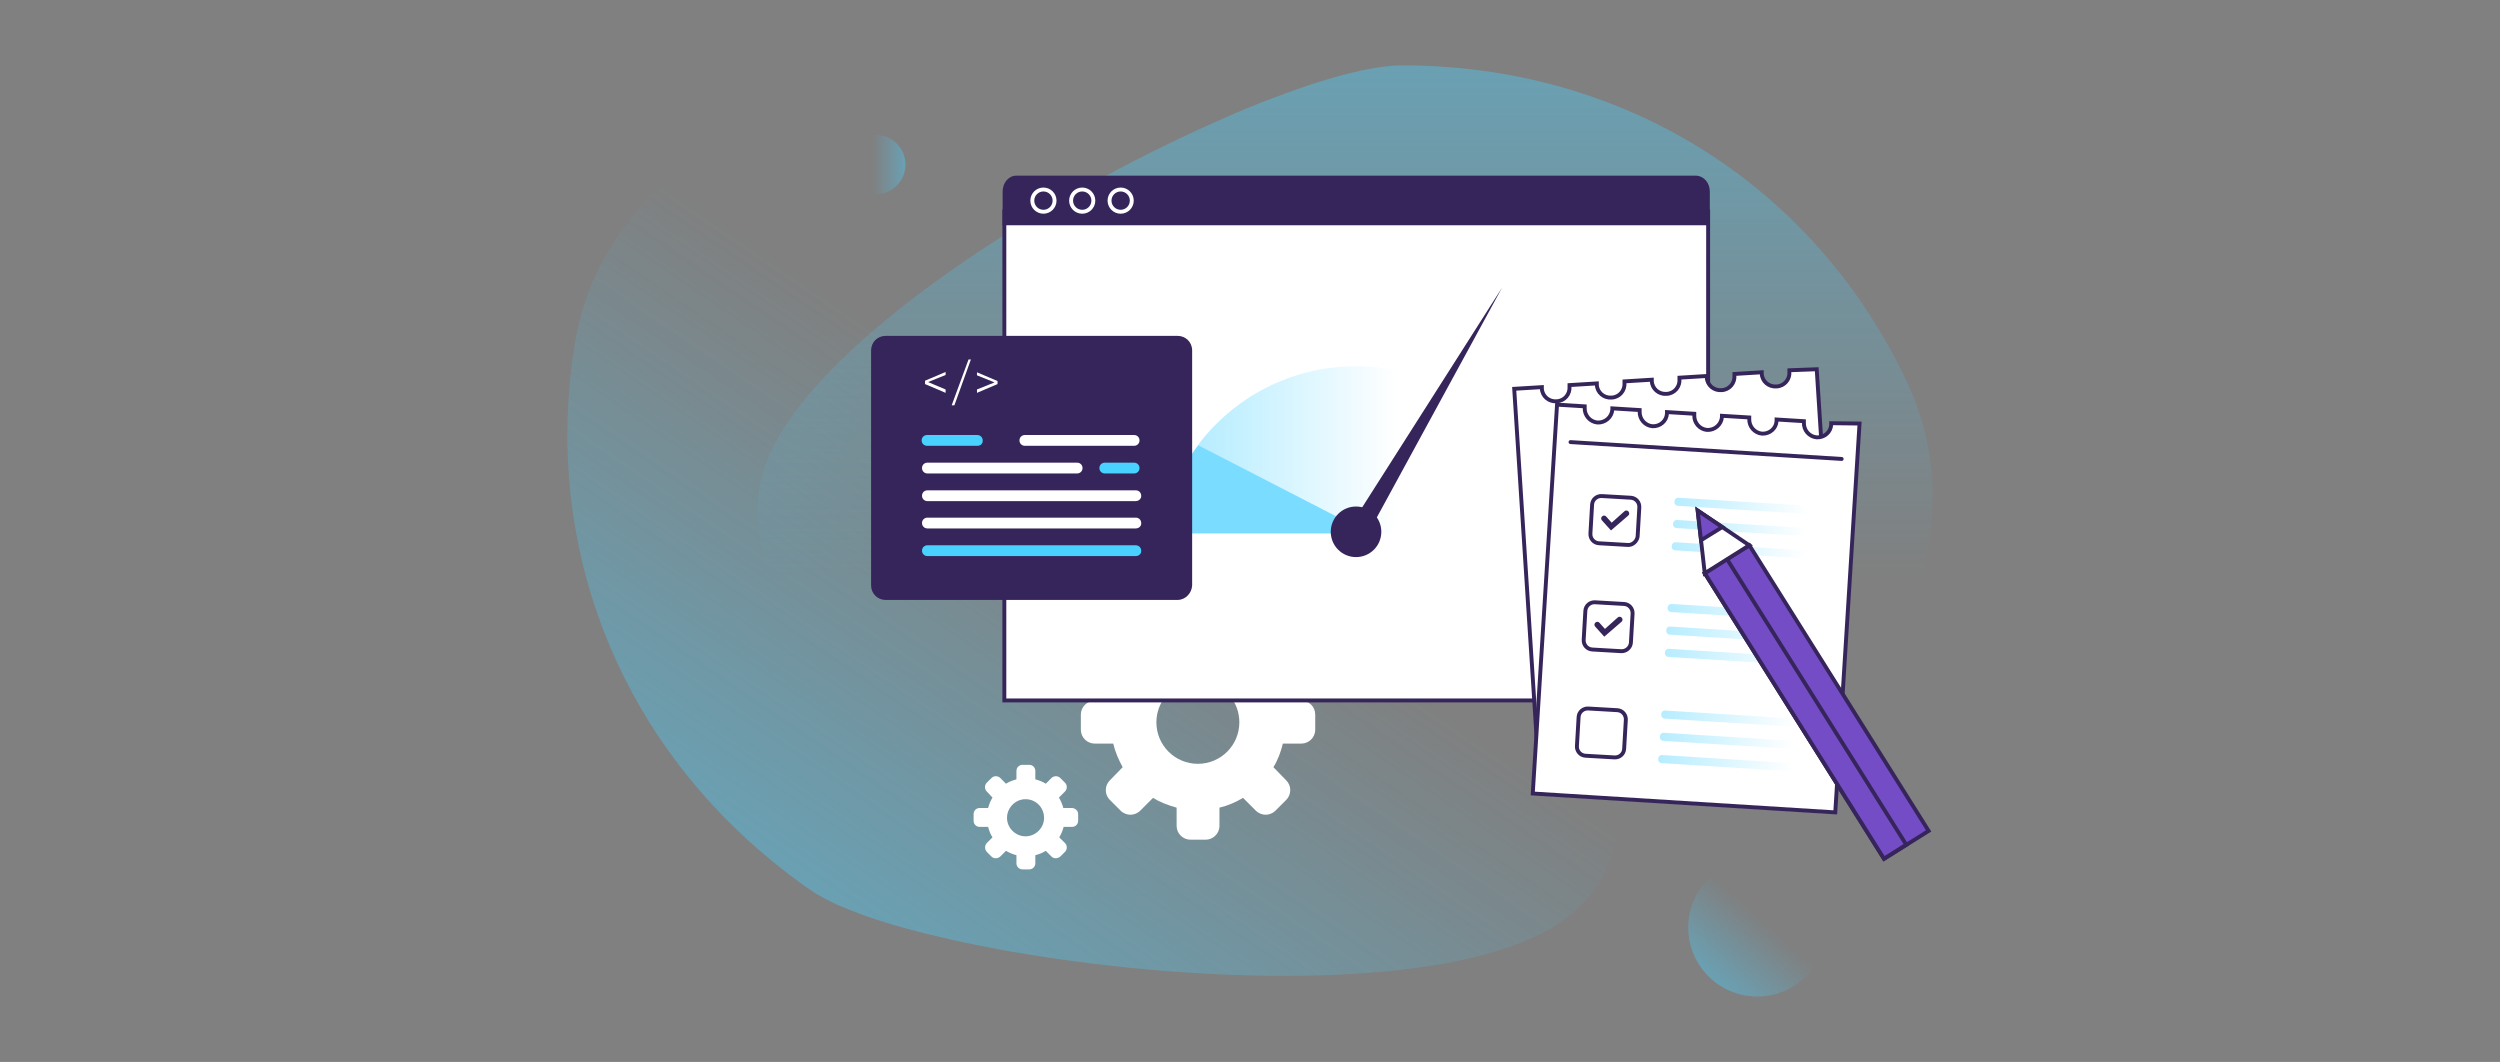 <svg width="638" height="271" viewBox="0 0 638 271" fill="none" xmlns="http://www.w3.org/2000/svg">
<rect x="0" y="0" width="638" height="271" fill="#808080" stroke="none"/>
<path opacity="0.4" d="M256.984 24.349C264.73 25.468 272.562 27.275 280.48 29.857C281.943 30.373 283.492 30.89 284.955 31.406C287.967 32.525 290.979 33.644 293.992 35.021C354.236 61.098 426.53 80.032 422.657 116.437C422.054 121.945 419.817 127.797 415.427 134.166C409.489 142.858 410.522 156.456 412.243 171.173C413.448 181.587 414.911 192.603 414.309 202.845C413.534 217.217 408.887 230.041 394.084 237.873C367.06 252.159 309.827 251.04 264.988 243.983C260.599 243.295 256.382 242.606 252.251 241.745C251.218 241.573 250.185 241.315 249.067 241.143C244.333 240.196 239.858 239.164 235.727 238.131C228.497 236.323 222.215 234.344 217.051 232.278C216.793 232.192 216.448 232.02 216.19 231.934C215.33 231.59 214.469 231.246 213.694 230.901C211.285 229.783 209.133 228.664 207.498 227.545C206.895 227.115 206.293 226.77 205.691 226.34C158.614 192.947 138.045 140.018 146.737 87.433C153.88 43.799 201.818 16.345 256.984 24.349Z" fill="url(#paint0_linear)"/>
<path d="M332.117 178.833H327.384C326.868 176.681 326.007 174.702 324.888 172.894L328.245 169.538C329.622 168.161 329.622 165.923 328.245 164.546L325.491 161.792C324.2 160.415 321.79 160.415 320.499 161.792L317.142 165.149C315.335 164.03 313.356 163.169 311.204 162.653V157.919C311.204 155.94 309.655 154.391 307.675 154.391H303.803C301.823 154.391 300.274 155.94 300.274 157.919V162.653C298.122 163.169 296.143 164.03 294.249 165.149L290.893 161.792C289.602 160.415 287.192 160.415 285.901 161.792L283.233 164.546C281.856 165.923 281.856 168.161 283.233 169.538L286.59 172.894C285.471 174.702 284.61 176.767 284.094 178.833H279.361C277.467 178.833 275.832 180.382 275.832 182.361V186.234C275.832 188.214 277.467 189.763 279.361 189.763H284.094C284.61 191.914 285.471 193.894 286.504 195.787L283.233 199.144C282.545 199.832 282.201 200.693 282.201 201.64C282.201 202.586 282.545 203.447 283.233 204.135L285.987 206.889C286.676 207.578 287.623 207.922 288.483 207.922C289.344 207.922 290.291 207.578 290.979 206.889L294.249 203.619C296.057 204.738 298.122 205.512 300.274 206.115V210.762C300.274 212.742 301.909 214.291 303.803 214.291H307.675C309.569 214.291 311.204 212.742 311.204 210.762V206.115C313.356 205.598 315.335 204.738 317.228 203.619L320.499 206.889C321.187 207.578 322.134 207.922 322.995 207.922C323.855 207.922 324.802 207.578 325.491 206.889L328.245 204.135C329.622 202.758 329.622 200.521 328.245 199.144L324.974 195.787C326.093 193.98 326.868 191.914 327.384 189.763H332.117C334.011 189.763 335.646 188.214 335.646 186.234V182.361C335.646 180.382 334.097 178.833 332.117 178.833ZM305.696 194.927C299.844 194.927 295.11 190.193 295.11 184.341C295.11 179.349 298.639 174.96 303.544 173.927C304.233 173.755 304.921 173.755 305.696 173.755C306.471 173.755 307.159 173.841 307.848 173.927C312.753 174.96 316.282 179.263 316.282 184.341C316.282 190.193 311.548 194.927 305.696 194.927Z" fill="white"/>
<path d="M273.51 206.202H271.358C271.1 205.255 270.756 204.394 270.239 203.534L271.788 201.985C272.391 201.382 272.391 200.349 271.788 199.747L270.584 198.542C269.981 197.94 268.948 197.94 268.346 198.542L266.883 200.005C266.108 199.489 265.162 199.144 264.215 198.886V196.735C264.215 195.874 263.526 195.186 262.666 195.186H260.944C260.084 195.186 259.395 195.874 259.395 196.735V198.886C258.449 199.144 257.502 199.489 256.727 200.005L255.264 198.542C254.662 197.94 253.629 197.94 253.027 198.542L251.822 199.747C251.219 200.349 251.219 201.382 251.822 201.985L253.285 203.534C252.768 204.394 252.424 205.255 252.166 206.202H250.014C249.154 206.202 248.465 206.89 248.465 207.751V209.472C248.465 210.333 249.154 211.021 250.014 211.021H252.166C252.424 211.968 252.768 212.915 253.285 213.689L251.822 215.152C251.563 215.41 251.391 215.841 251.391 216.271C251.391 216.701 251.563 217.046 251.822 217.39L253.027 218.595C253.371 218.939 253.715 219.025 254.145 219.025C254.576 219.025 254.92 218.853 255.264 218.595L256.727 217.132C257.588 217.648 258.449 217.992 259.395 218.251V220.316C259.395 221.177 260.084 221.865 260.944 221.865H262.666C263.526 221.865 264.215 221.177 264.215 220.316V218.251C265.162 217.992 266.108 217.648 266.883 217.132L268.346 218.595C268.69 218.939 269.034 219.025 269.465 219.025C269.895 219.025 270.239 218.853 270.584 218.595L271.788 217.39C272.391 216.787 272.391 215.755 271.788 215.152L270.325 213.689C270.842 212.829 271.186 211.968 271.444 211.021H273.596C274.456 211.021 275.145 210.333 275.145 209.472V207.751C275.145 206.89 274.37 206.202 273.51 206.202ZM261.719 213.431C259.137 213.431 256.985 211.279 256.985 208.698C256.985 206.46 258.621 204.48 260.772 204.05C261.117 203.964 261.375 203.964 261.719 203.964C262.063 203.964 262.408 203.964 262.666 204.05C264.903 204.48 266.452 206.46 266.452 208.698C266.452 211.279 264.301 213.431 261.719 213.431Z" fill="white"/>
<path opacity="0.4" d="M431.435 212.312C424.464 215.754 416.89 218.681 408.886 221.004C407.423 221.435 405.874 221.865 404.325 222.209C401.226 222.984 398.042 223.758 394.772 224.361C330.396 236.754 259.91 261.798 242.611 229.525C240.029 224.705 238.566 218.508 238.566 210.849C238.566 200.263 230.046 189.677 220.407 178.489C213.522 170.571 206.12 162.309 200.784 153.53C193.297 141.309 189.94 127.97 197.772 113.167C212.059 86.143 259.996 54.816 300.962 35.365C304.921 33.472 308.88 31.665 312.667 30.029C313.7 29.599 314.646 29.169 315.593 28.738C319.982 26.845 324.286 25.21 328.331 23.747C335.302 21.165 341.67 19.271 347.092 18.067C347.351 17.98 347.695 17.894 347.953 17.894C348.9 17.722 349.76 17.55 350.621 17.378C353.289 16.948 355.613 16.689 357.592 16.689C358.281 16.689 359.055 16.689 359.744 16.689C417.578 17.464 464.397 49.652 486.86 97.933C505.621 138.211 481.524 187.87 431.435 212.312Z" fill="url(#paint1_linear)"/>
<path opacity="0.4" d="M223.505 49.565C227.688 49.565 231.079 46.174 231.079 41.992C231.079 37.809 227.688 34.418 223.505 34.418C219.322 34.418 215.932 37.809 215.932 41.992C215.932 46.174 219.322 49.565 223.505 49.565Z" fill="url(#paint2_linear)"/>
<path d="M435.914 53.955H256.31V178.747H435.914V53.955Z" fill="white" stroke="#36255A" stroke-miterlimit="10" stroke-linecap="round"/>
<path d="M436.345 48.877V57.483H255.87V48.877C255.87 46.639 257.419 44.832 259.313 44.832H432.903C434.796 44.918 436.345 46.639 436.345 48.877Z" fill="#36255A"/>
<path d="M266.284 54.041C267.853 54.041 269.124 52.77 269.124 51.201C269.124 49.633 267.853 48.361 266.284 48.361C264.716 48.361 263.444 49.633 263.444 51.201C263.444 52.77 264.716 54.041 266.284 54.041Z" stroke="white" stroke-miterlimit="10" stroke-linecap="round"/>
<path d="M276.182 54.041C277.75 54.041 279.022 52.77 279.022 51.201C279.022 49.633 277.75 48.361 276.182 48.361C274.613 48.361 273.342 49.633 273.342 51.201C273.342 52.77 274.613 54.041 276.182 54.041Z" stroke="white" stroke-miterlimit="10" stroke-linecap="round"/>
<path d="M285.992 54.041C287.56 54.041 288.832 52.77 288.832 51.201C288.832 49.633 287.56 48.361 285.992 48.361C284.423 48.361 283.151 49.633 283.151 51.201C283.151 52.77 284.423 54.041 285.992 54.041Z" stroke="white" stroke-miterlimit="10" stroke-linecap="round"/>
<path d="M463.624 94.232L469.992 193.378L392.793 198.369L386.425 99.224L393.482 98.794C393.482 98.88 393.482 99.052 393.482 99.138C393.568 101.118 395.289 102.581 397.269 102.408C399.248 102.322 400.711 100.601 400.539 98.622C400.539 98.536 400.539 98.364 400.539 98.277L407.51 97.847C407.51 97.933 407.51 98.105 407.51 98.191C407.596 100.171 409.318 101.634 411.297 101.462C413.276 101.376 414.74 99.654 414.567 97.675C414.567 97.589 414.567 97.417 414.567 97.331L421.539 96.9C421.539 96.987 421.539 97.159 421.539 97.245C421.625 99.224 423.346 100.687 425.325 100.515C427.305 100.429 428.768 98.708 428.596 96.728C428.596 96.642 428.596 96.47 428.596 96.384L435.567 95.954C435.567 96.04 435.567 96.212 435.567 96.298C435.653 98.277 437.374 99.74 439.354 99.568C441.333 99.482 442.796 97.761 442.624 95.782C442.624 95.695 442.624 95.523 442.624 95.437L449.595 95.007C449.595 95.093 449.595 95.265 449.595 95.351C449.681 97.331 451.403 98.794 453.382 98.622C455.362 98.536 456.825 96.814 456.653 94.835C456.653 94.749 456.653 94.577 456.653 94.491L463.624 94.232Z" fill="white" stroke="#36255A" stroke-miterlimit="10" stroke-linecap="round"/>
<path d="M474.554 108.089L468.358 207.32L391.159 202.501L397.355 103.27L404.413 103.7C404.413 103.786 404.413 103.958 404.413 104.044C404.327 106.024 405.79 107.659 407.683 107.831C409.662 107.917 411.298 106.454 411.47 104.56C411.47 104.474 411.47 104.302 411.47 104.216L418.441 104.647C418.441 104.733 418.441 104.905 418.441 104.991C418.355 106.97 419.818 108.605 421.711 108.778C423.691 108.864 425.326 107.401 425.412 105.507C425.412 105.421 425.412 105.249 425.412 105.163L432.383 105.593C432.383 105.679 432.383 105.851 432.383 105.937C432.297 107.917 433.76 109.552 435.654 109.724C437.633 109.81 439.268 108.347 439.44 106.454C439.44 106.368 439.44 106.196 439.44 106.11L446.412 106.54C446.412 106.626 446.412 106.798 446.412 106.884C446.326 108.864 447.789 110.499 449.682 110.671C451.661 110.757 453.297 109.294 453.383 107.401C453.383 107.315 453.383 107.142 453.383 107.056L460.354 107.487C460.354 107.573 460.354 107.745 460.354 107.831C460.268 109.81 461.731 111.446 463.624 111.618C465.604 111.704 467.239 110.241 467.325 108.347C467.325 108.261 467.325 108.089 467.325 108.003L474.554 108.089Z" fill="white" stroke="#36255A" stroke-miterlimit="10" stroke-linecap="round"/>
<path d="M400.797 112.822L469.992 117.125" stroke="#36255A" stroke-miterlimit="10" stroke-linecap="round"/>
<path opacity="0.4" d="M448.474 254.311C458.218 254.311 466.117 246.412 466.117 236.668C466.117 226.924 458.218 219.025 448.474 219.025C438.73 219.025 430.831 226.924 430.831 236.668C430.831 246.412 438.73 254.311 448.474 254.311Z" fill="url(#paint3_linear)"/>
<path opacity="0.4" d="M395.978 136.146H349.503L305.697 113.598C314.906 101.377 329.537 93.459 346.061 93.459C371.364 93.459 392.277 111.963 395.978 136.146Z" fill="url(#paint4_linear)"/>
<path d="M349.503 136.146H296.23C297.521 127.798 300.878 120.052 305.783 113.598L349.503 136.146Z" fill="#7ADDFF"/>
<path d="M346.06 142.171C349.624 142.171 352.514 139.281 352.514 135.716C352.514 132.152 349.624 129.262 346.06 129.262C342.495 129.262 339.605 132.152 339.605 135.716C339.605 139.281 342.495 142.171 346.06 142.171Z" fill="#36255A"/>
<path d="M383.328 73.406L343.652 135.716L347.956 138.298L383.328 73.406Z" fill="#36255A"/>
<path d="M300.534 153.101H226.003C223.937 153.101 222.302 151.465 222.302 149.4V89.414C222.302 87.348 223.937 85.713 226.003 85.713H300.534C302.6 85.713 304.235 87.348 304.235 89.414V149.4C304.149 151.379 302.513 153.101 300.534 153.101Z" fill="#36255A"/>
<path d="M241.32 99.395V100.256L236.07 98.018V97.158L241.32 94.92V95.695L236.845 97.502L241.32 99.395Z" fill="white"/>
<path d="M243.556 103.441H242.868L247.171 91.736H247.774L243.556 103.441Z" fill="white"/>
<path d="M254.573 98.018L249.323 100.256V99.395L253.798 97.588L249.323 95.78V95.006L254.573 97.243V98.018Z" fill="white"/>
<path d="M289.86 127.885H236.673C235.898 127.885 235.296 127.282 235.296 126.508C235.296 125.733 235.898 125.131 236.673 125.131H289.86C290.635 125.131 291.237 125.733 291.237 126.508C291.323 127.196 290.635 127.885 289.86 127.885Z" fill="white"/>
<path d="M289.86 134.856H236.673C235.898 134.856 235.296 134.253 235.296 133.479C235.296 132.704 235.898 132.102 236.673 132.102H289.86C290.635 132.102 291.237 132.704 291.237 133.479C291.323 134.253 290.635 134.856 289.86 134.856Z" fill="white"/>
<path d="M289.86 141.912H236.673C235.898 141.912 235.296 141.31 235.296 140.535C235.296 139.761 235.898 139.158 236.673 139.158H289.86C290.635 139.158 291.237 139.761 291.237 140.535C291.323 141.31 290.635 141.912 289.86 141.912Z" fill="#49D1FF"/>
<path d="M274.885 120.826H236.673C235.898 120.826 235.296 120.224 235.296 119.449C235.296 118.675 235.898 118.072 236.673 118.072H274.885C275.659 118.072 276.262 118.675 276.262 119.449C276.262 120.224 275.659 120.826 274.885 120.826Z" fill="white"/>
<path d="M249.409 113.77H236.585C235.811 113.77 235.208 113.167 235.208 112.393C235.208 111.618 235.811 111.016 236.585 111.016H249.409C250.183 111.016 250.786 111.618 250.786 112.393C250.872 113.167 250.269 113.77 249.409 113.77Z" fill="#49D1FF"/>
<path d="M289.428 113.77H261.544C260.769 113.77 260.167 113.167 260.167 112.393C260.167 111.618 260.769 111.016 261.544 111.016H289.428C290.203 111.016 290.805 111.618 290.805 112.393C290.805 113.167 290.203 113.77 289.428 113.77Z" fill="white"/>
<path d="M289.428 120.826H281.94C281.166 120.826 280.563 120.224 280.563 119.449C280.563 118.675 281.166 118.072 281.94 118.072H289.428C290.202 118.072 290.805 118.675 290.805 119.449C290.805 120.224 290.202 120.826 289.428 120.826Z" fill="#49D1FF"/>
<path opacity="0.4" d="M463.368 142.689L427.565 140.451C426.963 140.451 426.533 139.935 426.619 139.333C426.705 138.73 427.135 138.3 427.737 138.386L463.54 140.624C464.142 140.624 464.573 141.14 464.487 141.742C464.401 142.345 463.884 142.775 463.368 142.689Z" fill="url(#paint5_linear)"/>
<path opacity="0.4" d="M464.057 131.328L428.255 129.09C427.652 129.09 427.222 128.574 427.308 127.971C427.394 127.369 427.824 126.939 428.427 127.025L464.229 129.262C464.832 129.262 465.262 129.779 465.176 130.381C465.09 130.897 464.659 131.328 464.057 131.328Z" fill="url(#paint6_linear)"/>
<path opacity="0.4" d="M463.711 137.008L427.908 134.77C427.306 134.77 426.875 134.253 426.962 133.651C427.048 133.049 427.478 132.618 428.08 132.704L463.883 134.942C464.485 134.942 464.916 135.458 464.829 136.061C464.743 136.663 464.227 137.094 463.711 137.008Z" fill="url(#paint7_linear)"/>
<path d="M415.428 139.073L408.027 138.642C406.736 138.556 405.789 137.437 405.875 136.146L406.305 128.745C406.391 127.454 407.51 126.507 408.801 126.593L416.203 127.024C417.494 127.11 418.44 128.229 418.354 129.519L417.924 136.921C417.752 138.126 416.633 139.159 415.428 139.073Z" fill="white" stroke="#36255A" stroke-miterlimit="10" stroke-linecap="round"/>
<path d="M411.124 135.371L408.801 132.789C408.542 132.531 408.542 132.014 408.887 131.756C409.145 131.498 409.661 131.498 409.919 131.842L411.296 133.391L414.567 130.465C414.825 130.207 415.341 130.207 415.6 130.551C415.858 130.896 415.858 131.326 415.514 131.584L411.124 135.371Z" fill="#36255A"/>
<path opacity="0.4" d="M461.645 169.883L425.843 167.645C425.24 167.645 424.81 167.128 424.896 166.526C424.896 165.924 425.413 165.493 426.015 165.579L461.817 167.817C462.42 167.817 462.85 168.333 462.764 168.936C462.678 169.538 462.248 169.883 461.645 169.883Z" fill="url(#paint8_linear)"/>
<path opacity="0.4" d="M462.335 158.437L426.532 156.2C425.93 156.2 425.499 155.683 425.585 155.081C425.585 154.478 426.102 154.048 426.704 154.134L462.507 156.372C463.109 156.372 463.539 156.888 463.453 157.49C463.367 158.093 462.937 158.523 462.335 158.437Z" fill="url(#paint9_linear)"/>
<path opacity="0.4" d="M461.988 164.203L426.186 161.965C425.583 161.965 425.153 161.449 425.239 160.846C425.239 160.244 425.756 159.814 426.358 159.9L462.16 162.137C462.763 162.137 463.193 162.654 463.107 163.256C463.021 163.859 462.591 164.203 461.988 164.203Z" fill="url(#paint10_linear)"/>
<path d="M413.71 166.182L406.309 165.752C405.018 165.666 404.071 164.547 404.157 163.256L404.587 155.854C404.674 154.563 405.792 153.617 407.083 153.703L414.485 154.133C415.776 154.219 416.722 155.338 416.636 156.629L416.206 164.03C416.12 165.235 415.001 166.268 413.71 166.182Z" fill="white" stroke="#36255A" stroke-miterlimit="10" stroke-linecap="round"/>
<path d="M409.406 162.48L407.082 159.898C406.824 159.64 406.824 159.124 407.168 158.866C407.427 158.607 407.943 158.607 408.201 158.952L409.578 160.501L412.849 157.575C413.107 157.316 413.623 157.316 413.881 157.661C414.14 157.919 414.14 158.435 413.795 158.693L409.406 162.48Z" fill="#36255A"/>
<path opacity="0.4" d="M459.923 196.994L424.121 194.756C423.518 194.756 423.088 194.24 423.174 193.637C423.174 193.035 423.69 192.605 424.293 192.691L460.095 194.928C460.698 194.928 461.128 195.445 461.042 196.047C461.042 196.65 460.526 197.08 459.923 196.994Z" fill="url(#paint11_linear)"/>
<path opacity="0.4" d="M460.696 185.633L424.894 183.395C424.291 183.395 423.861 182.878 423.947 182.276C423.947 181.674 424.464 181.243 425.066 181.329L460.868 183.567C461.471 183.567 461.901 184.083 461.815 184.686C461.729 185.202 461.213 185.633 460.696 185.633Z" fill="url(#paint12_linear)"/>
<path opacity="0.4" d="M460.353 191.312L424.551 189.075C423.948 189.075 423.518 188.558 423.604 187.956C423.604 187.353 424.121 186.923 424.723 187.009L460.525 189.247C461.128 189.247 461.558 189.763 461.472 190.365C461.386 190.882 460.87 191.312 460.353 191.312Z" fill="url(#paint13_linear)"/>
<path d="M411.986 193.291L404.584 192.861C403.293 192.775 402.346 191.656 402.433 190.365L402.863 182.964C402.949 181.673 404.068 180.726 405.359 180.812L412.76 181.242C414.051 181.328 414.998 182.447 414.912 183.738L414.481 191.14C414.395 192.431 413.277 193.377 411.986 193.291Z" fill="white" stroke="#36255A" stroke-miterlimit="10" stroke-linecap="round"/>
<path d="M446.431 139.15L435.059 146.287L480.81 219.183L492.182 212.046L446.431 139.15Z" fill="#744CC6" stroke="#36255A" stroke-miterlimit="10"/>
<path d="M440.721 142.67L435.035 146.238L480.787 219.134L486.473 215.565L440.721 142.67Z" fill="#744CC6" stroke="#36255A" stroke-miterlimit="10"/>
<path d="M446.411 139.158L435.051 146.301L434.104 137.867L433.243 130.293L439.526 134.51L446.411 139.158Z" fill="white" stroke="#36255A" stroke-miterlimit="10"/>
<path d="M439.526 134.51L434.104 137.867L433.243 130.293L439.526 134.51Z" fill="#744CC6" stroke="#36255A" stroke-miterlimit="10"/>
<defs>
<linearGradient id="paint0_linear" x1="219.618" y1="235.522" x2="348.387" y2="46.655" gradientUnits="userSpaceOnUse">
<stop stop-color="#49D1FF"/>
<stop offset="0.562" stop-color="#49D1FF" stop-opacity="0"/>
</linearGradient>
<linearGradient id="paint1_linear" x1="343.302" y1="16.776" x2="343.302" y2="245.373" gradientUnits="userSpaceOnUse">
<stop stop-color="#49D1FF"/>
<stop offset="0.57" stop-color="#49D1FF" stop-opacity="0"/>
</linearGradient>
<linearGradient id="paint2_linear" x1="231.059" y1="42.025" x2="215.919" y2="42.025" gradientUnits="userSpaceOnUse">
<stop stop-color="#49D1FF"/>
<stop offset="0.562" stop-color="#49D1FF" stop-opacity="0"/>
</linearGradient>
<linearGradient id="paint3_linear" x1="436.624" y1="249.485" x2="460.179" y2="223.165" gradientUnits="userSpaceOnUse">
<stop stop-color="#49D1FF"/>
<stop offset="0.562" stop-color="#49D1FF" stop-opacity="0"/>
</linearGradient>
<linearGradient id="paint4_linear" x1="305.719" y1="114.814" x2="396" y2="114.814" gradientUnits="userSpaceOnUse">
<stop stop-color="#49D1FF"/>
<stop offset="0.562" stop-color="#49D1FF" stop-opacity="0"/>
</linearGradient>
<linearGradient id="paint5_linear" x1="426.625" y1="139.446" x2="464.451" y2="141.804" gradientUnits="userSpaceOnUse">
<stop stop-color="#49D1FF"/>
<stop offset="0.903" stop-color="#49D1FF" stop-opacity="0"/>
</linearGradient>
<linearGradient id="paint6_linear" x1="427.337" y1="128.033" x2="465.163" y2="130.391" gradientUnits="userSpaceOnUse">
<stop stop-color="#49D1FF"/>
<stop offset="0.903" stop-color="#49D1FF" stop-opacity="0"/>
</linearGradient>
<linearGradient id="paint7_linear" x1="426.979" y1="133.739" x2="464.805" y2="136.096" gradientUnits="userSpaceOnUse">
<stop stop-color="#49D1FF"/>
<stop offset="0.903" stop-color="#49D1FF" stop-opacity="0"/>
</linearGradient>
<linearGradient id="paint8_linear" x1="424.932" y1="166.585" x2="462.758" y2="168.943" gradientUnits="userSpaceOnUse">
<stop stop-color="#49D1FF"/>
<stop offset="0.903" stop-color="#49D1FF" stop-opacity="0"/>
</linearGradient>
<linearGradient id="paint9_linear" x1="425.644" y1="155.174" x2="463.47" y2="157.532" gradientUnits="userSpaceOnUse">
<stop stop-color="#49D1FF"/>
<stop offset="0.903" stop-color="#49D1FF" stop-opacity="0"/>
</linearGradient>
<linearGradient id="paint10_linear" x1="425.286" y1="160.88" x2="463.113" y2="163.237" gradientUnits="userSpaceOnUse">
<stop stop-color="#49D1FF"/>
<stop offset="0.903" stop-color="#49D1FF" stop-opacity="0"/>
</linearGradient>
<linearGradient id="paint11_linear" x1="423.239" y1="193.729" x2="461.066" y2="196.086" gradientUnits="userSpaceOnUse">
<stop stop-color="#49D1FF"/>
<stop offset="0.903" stop-color="#49D1FF" stop-opacity="0"/>
</linearGradient>
<linearGradient id="paint12_linear" x1="423.949" y1="182.316" x2="461.776" y2="184.673" gradientUnits="userSpaceOnUse">
<stop stop-color="#49D1FF"/>
<stop offset="0.903" stop-color="#49D1FF" stop-opacity="0"/>
</linearGradient>
<linearGradient id="paint13_linear" x1="423.595" y1="188.021" x2="461.421" y2="190.378" gradientUnits="userSpaceOnUse">
<stop stop-color="#49D1FF"/>
<stop offset="0.903" stop-color="#49D1FF" stop-opacity="0"/>
</linearGradient>
</defs>
</svg>
